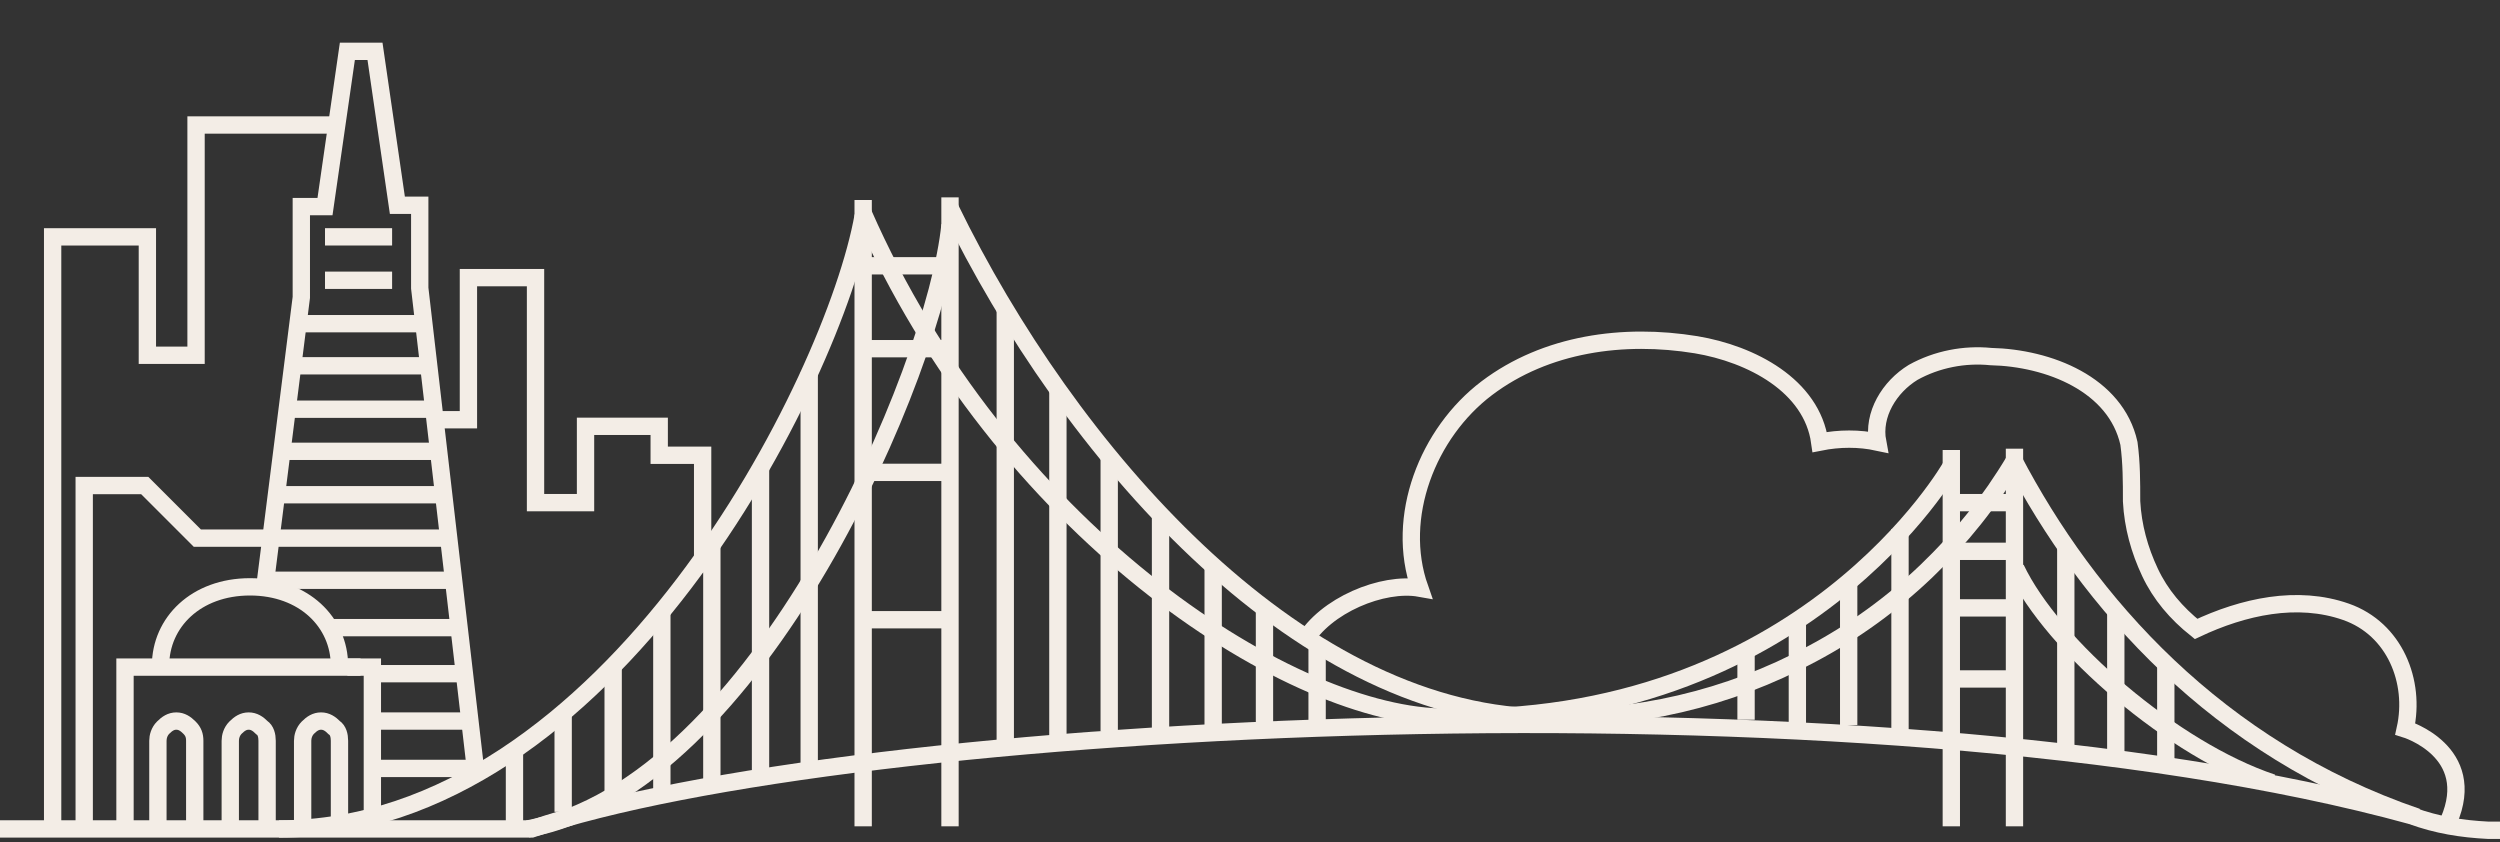 <?xml version="1.0" encoding="UTF-8"?>
<!-- Generator: Adobe Illustrator 26.0.3, SVG Export Plug-In . SVG Version: 6.00 Build 0)  -->
<svg xmlns="http://www.w3.org/2000/svg" xmlns:xlink="http://www.w3.org/1999/xlink" version="1.1" id="Layer_1" x="0px" y="0px" viewBox="0 0 190 64" style="enable-background:new 0 0 190 64;" xml:space="preserve">
<rect x="0" y="0" width="190" height="64" fill="#333333" stroke="none"/>
<style type="text/css">
	.st0{fill:none;stroke:#F3EDE6;stroke-width:1.317;stroke-miterlimit:10;}
</style>
<g>
	<path class="st0" d="M36.2,58.4h-7.8"></path>
	<path class="st0" d="M153.2,43.2c2.8,5.9,12,13.8,19.5,16.3"></path>
	<path class="st0" d="M65.6,16.2c10.5,23.9,31.9,37.9,43.8,38.3c27.7,0.8,38.9-19.1,38.9-19.1"></path>
	<path class="st0" d="M21.2,63c25.1,0,42.2-34.2,44.4-46.6"></path>
	<path class="st0" d="M153,34.9c5.7,10.9,15.5,22,30.7,27.2"></path>
	<path class="st0" d="M72.2,15.8C81.2,34.3,98.4,54,117,54.5c7.2,0.3,14.4-1.4,20.7-4.8c6.4-3.4,11.7-8.5,15.4-14.7"></path>
	<path class="st0" d="M40.1,63c17.5-3.2,31-34.9,32.1-45.9"></path>
	<path class="st0" d="M61.5,28.3v30.2"></path>
	<path class="st0" d="M76.4,23.5v33.3"></path>
	<path class="st0" d="M80.4,29.5v26.9"></path>
	<path class="st0" d="M84.3,34.5v21.1"></path>
	<path class="st0" d="M88.2,38.9v16.6"></path>
	<path class="st0" d="M92.2,42.9v13"></path>
	<path class="st0" d="M96.1,46.1v9.5"></path>
	<path class="st0" d="M100.1,49v6.3"></path>
	<path class="st0" d="M132.7,49.2v5.5"></path>
	<path class="st0" d="M136.6,47.1v8.1"></path>
	<path class="st0" d="M140.5,44.1v11"></path>
	<path class="st0" d="M144.4,40.2v15.3"></path>
	<path class="st0" d="M157,41.4v15.3"></path>
	<path class="st0" d="M160.8,46.4v11.2"></path>
	<path class="st0" d="M164.6,50.5v7.6"></path>
	<path class="st0" d="M57.8,35.5v23.5"></path>
	<path class="st0" d="M54.1,41.5v17.9"></path>
	<path class="st0" d="M50.3,46.3v14.1"></path>
	<path class="st0" d="M46.6,50.6v9.9"></path>
	<path class="st0" d="M42.8,54.1v7.6"></path>
	<path class="st0" d="M39.1,57v6"></path>
	<path class="st0" d="M65.6,62.8V15.2"></path>
	<path class="st0" d="M72.2,62.8V15"></path>
	<path class="st0" d="M65.6,47.1h6.6"></path>
	<path class="st0" d="M65.6,35.9h6.6"></path>
	<path class="st0" d="M65.6,26.5h6.6"></path>
	<path class="st0" d="M65.6,20.2h6.6"></path>
	<path class="st0" d="M148.3,62.8V34.2"></path>
	<path class="st0" d="M153.1,62.8V34.1"></path>
	<path class="st0" d="M148.3,51.6h5.1"></path>
	<path class="st0" d="M148.3,46.2h5.1"></path>
	<path class="st0" d="M148.3,41.9h5.1"></path>
	<path class="st0" d="M148.3,38.2h5.1"></path>
	<path class="st0" d="M0,63h40.4c23.7-8.1,101.5-12.4,142.9-1c1.9,0.7,3.8,1,5.8,1.1h0.9"></path>
	<path class="st0" d="M99.1,48.8c1.6-2.8,6-4.6,8.8-4.1c-1.9-5.4,0.6-11.8,5.1-15.2c4.5-3.4,10.4-4.2,15.9-3.3   c4.2,0.7,8.8,3.1,9.4,7.4c1.5-0.3,3-0.3,4.4,0c-0.4-2.1,0.9-4.2,2.7-5.3c1.8-1,3.9-1.4,5.9-1.2c4.4,0.1,9.5,2.1,10.5,6.6   c0.2,1.5,0.2,2.9,0.2,4.4c0.1,1.9,0.6,3.7,1.4,5.4c0.8,1.7,2,3.1,3.5,4.3c3.6-1.7,7.7-2.6,11.4-1.3c3.7,1.3,5.3,5.3,4.5,8.9   c0,0,5.6,1.7,3.3,7"></path>
	<path class="st0" d="M36.2,59l-4.3-37.1v-6.3h-1.7L28.5,3.9h-2.1l-1.7,11.8h-1.8v6.9l-2.8,22.2"></path>
	<path class="st0" d="M33.5,31.9l2.1,0V21.1h5.1v17.1h3.8v-5.8h5.6v2.2h3.3v8.9"></path>
	<path class="st0" d="M24.7,18h5.1"></path>
	<path class="st0" d="M24.7,21.3h5.1"></path>
	<path class="st0" d="M23.1,24.6h8.6"></path>
	<path class="st0" d="M22.5,27.8H32"></path>
	<path class="st0" d="M22.2,31.1H33"></path>
	<path class="st0" d="M21.4,34.3h11.9"></path>
	<path class="st0" d="M21,37.6h12.6"></path>
	<path class="st0" d="M27.4,50.7H9.5v11.9"></path>
	<path class="st0" d="M25.8,50.6c0-3.3-2.7-6-6.8-6c-4.1,0-6.8,2.7-6.8,6"></path>
	<path class="st0" d="M28.3,62.1V50.7h-1.9"></path>
	<path class="st0" d="M14.8,62.5v-6.2c0-0.4-0.1-0.7-0.4-1c-0.3-0.3-0.6-0.5-1-0.5c-0.4,0-0.7,0.2-1,0.5c-0.3,0.3-0.4,0.7-0.4,1v6.2   "></path>
	<path class="st0" d="M25.8,62.5v-6.2c0-0.4-0.1-0.8-0.4-1c-0.3-0.3-0.6-0.5-1-0.5c-0.4,0-0.7,0.2-1,0.5c-0.3,0.3-0.4,0.7-0.4,1v6.2   "></path>
	<path class="st0" d="M20.3,62.5v-6.2c0-0.4-0.1-0.8-0.4-1c-0.3-0.3-0.6-0.5-1-0.5c-0.4,0-0.7,0.2-1,0.5c-0.3,0.3-0.4,0.7-0.4,1v6.2   "></path>
	<path class="st0" d="M33.6,40.9H21l-6,0l-4-4H6.4v25.6"></path>
	<path class="st0" d="M20.3,44.1h14.2"></path>
	<path class="st0" d="M25.1,47.7h9.3"></path>
	<path class="st0" d="M28.3,51.2h6.9"></path>
	<path class="st0" d="M28.3,54.8h7.3"></path>
	<path class="st0" d="M4,62.8V18h7.2v9h3.7V9.5h10.8"></path>
</g>
</svg>
